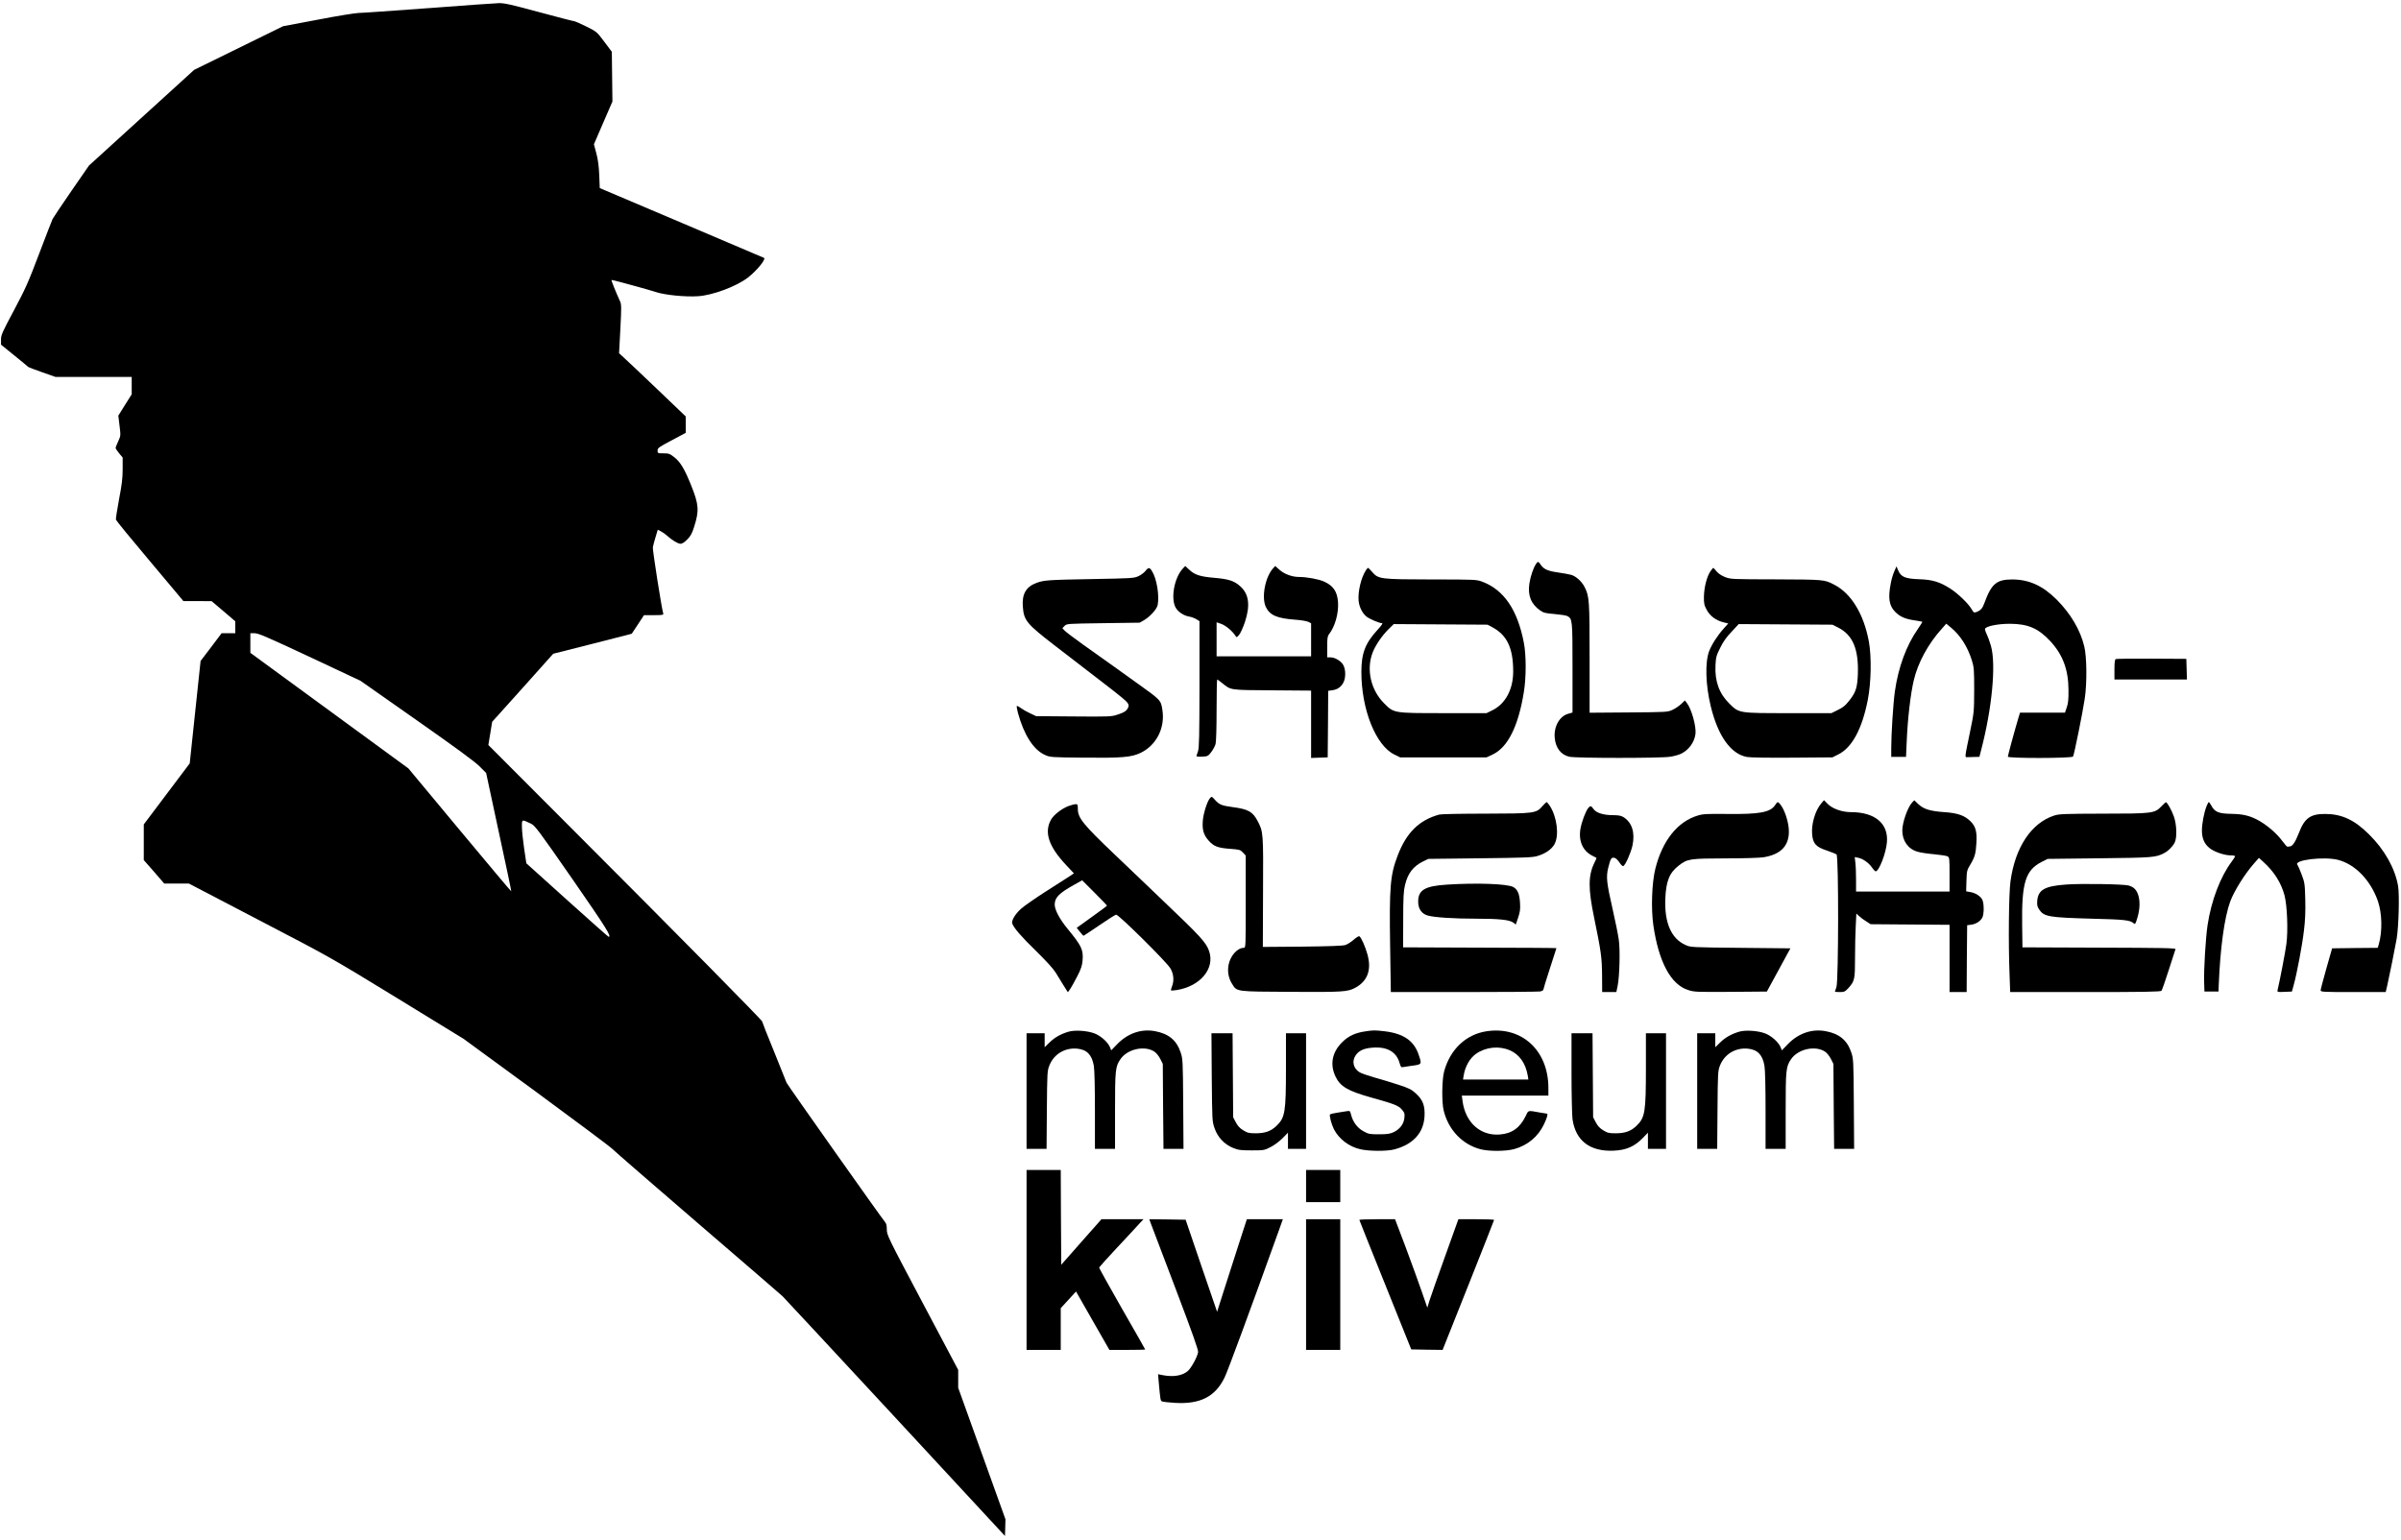 <?xml version="1.0" standalone="no"?>
<!DOCTYPE svg PUBLIC "-//W3C//DTD SVG 20010904//EN"
 "http://www.w3.org/TR/2001/REC-SVG-20010904/DTD/svg10.dtd">
<svg version="1.0" xmlns="http://www.w3.org/2000/svg"
 width="2388pt" height="1532pt" viewBox="0 0 2388 1532"
 preserveAspectRatio="xMidYMid meet">
<g transform="translate(0,1532) scale(0.1,-0.1)"
fill="#000000" stroke="none">
<path d="M4260 15239 c-349 -26 -662 -48 -695 -48 -33 -1 -215 -30 -405 -67
l-345 -65 -442 -217 -442 -217 -523 -476 -523 -476 -175 -253 c-96 -139 -180
-265 -187 -279 -7 -14 -67 -170 -134 -346 -107 -283 -136 -348 -250 -562 -116
-217 -129 -246 -129 -291 l0 -51 132 -107 c73 -59 135 -111 138 -114 3 -4 65
-27 138 -53 l134 -47 379 0 379 0 0 -86 0 -87 -67 -106 -66 -106 12 -100 c12
-99 12 -101 -13 -155 -14 -30 -26 -60 -26 -67 0 -6 16 -30 35 -53 l35 -42 0
-115 c0 -92 -8 -155 -36 -301 -19 -102 -33 -193 -31 -202 2 -9 154 -195 338
-413 l333 -397 140 0 141 -1 118 -100 117 -100 0 -60 0 -59 -68 0 -68 0 -104
-138 -105 -138 -54 -509 -54 -510 -229 -304 -228 -303 0 -178 0 -177 102 -116
101 -117 122 0 123 0 703 -367 c703 -366 705 -367 1367 -772 l662 -406 726
-531 c398 -293 739 -547 757 -567 18 -19 397 -348 842 -731 446 -383 827 -713
849 -733 21 -21 527 -566 1125 -1211 l1086 -1173 3 83 2 83 -235 654 -235 654
0 89 0 89 -355 670 c-345 651 -355 672 -355 727 0 40 -5 61 -19 76 -31 35
-972 1366 -978 1384 -3 9 -59 148 -124 309 -66 160 -119 296 -119 301 0 12
-836 860 -1873 1898 l-850 852 19 115 19 116 304 338 303 339 391 99 390 100
61 92 61 93 98 0 c89 0 98 2 93 18 -16 52 -107 632 -103 657 3 17 15 63 27
102 l22 73 31 -16 c18 -9 46 -29 62 -44 49 -44 108 -80 134 -80 15 0 40 16 66
43 34 34 48 59 69 127 51 160 47 220 -30 411 -65 162 -106 231 -166 279 -46
36 -56 40 -109 40 -58 0 -59 1 -59 28 0 25 13 34 140 101 l140 75 0 81 0 82
-281 269 c-155 148 -304 289 -332 314 l-50 46 13 242 c11 213 11 245 -3 274
-38 83 -89 209 -86 212 2 2 42 -7 89 -20 47 -13 128 -35 180 -49 52 -14 131
-37 175 -51 90 -29 288 -49 415 -41 145 8 386 98 499 186 85 66 178 178 161
195 -3 2 -372 159 -820 349 l-815 346 -5 128 c-4 90 -12 155 -29 218 l-24 90
92 213 92 212 -3 248 -3 247 -75 100 c-75 100 -75 100 -180 152 -58 29 -112
52 -122 53 -9 0 -166 41 -348 90 -273 74 -343 90 -398 89 -37 -1 -353 -23
-702 -50z m-1179 -6455 l504 -237 560 -393 c389 -273 580 -413 625 -459 l65
-65 126 -588 c70 -323 126 -588 124 -590 -2 -2 -232 273 -513 610 l-510 613
-786 575 -786 575 0 98 0 97 44 0 c36 0 130 -41 547 -236z m2199 -1658 c41
-19 71 -60 418 -559 335 -484 387 -567 355 -567 -4 0 -190 165 -413 366 l-405
365 -22 147 c-12 81 -22 178 -22 215 -1 77 -3 77 89 33z"/>
<path d="M15276 9708 c-27 -42 -54 -122 -65 -194 -18 -118 17 -205 108 -268
33 -23 54 -28 143 -35 58 -5 115 -14 126 -20 51 -27 52 -37 52 -515 l0 -445
-42 -12 c-86 -23 -145 -127 -135 -239 9 -102 63 -171 147 -189 67 -15 911 -15
1000 0 36 5 83 18 105 28 79 36 137 114 148 199 9 74 -39 248 -85 307 l-21 26
-36 -35 c-20 -19 -58 -45 -86 -58 -49 -23 -58 -23 -437 -26 l-388 -3 0 543 c0
577 -3 616 -50 708 -28 56 -87 108 -134 121 -23 6 -82 17 -133 24 -99 14 -139
32 -169 76 -23 35 -29 36 -48 7z"/>
<path d="M11763 9662 c-84 -91 -121 -296 -70 -387 25 -44 81 -81 138 -90 19
-3 50 -15 67 -25 l32 -20 0 -627 c-1 -521 -3 -635 -15 -668 -8 -22 -15 -44
-15 -48 0 -4 26 -7 57 -5 54 3 59 5 90 46 18 23 37 59 43 80 6 22 10 162 10
340 0 166 3 302 6 302 3 0 24 -15 47 -34 92 -74 70 -71 500 -74 l387 -3 0
-335 0 -335 83 3 82 3 3 331 2 331 42 6 c51 7 87 33 110 78 23 44 23 124 0
169 -20 41 -83 80 -129 80 l-33 0 0 104 c0 86 3 107 19 127 59 76 95 205 89
314 -7 109 -46 167 -139 209 -53 24 -172 46 -251 46 -67 0 -143 28 -191 70
l-44 39 -20 -22 c-79 -86 -118 -287 -74 -384 39 -84 112 -116 301 -129 52 -4
107 -13 123 -21 l27 -14 0 -164 0 -165 -470 0 -470 0 0 169 0 170 46 -16 c44
-15 114 -74 141 -118 12 -19 13 -19 37 9 14 16 39 73 57 125 56 168 41 283
-48 360 -58 52 -114 70 -253 82 -142 12 -196 29 -250 79 l-42 39 -25 -27z"/>
<path d="M18841 9637 c-12 -26 -29 -81 -36 -123 -28 -142 -16 -220 42 -279 48
-50 100 -73 190 -86 43 -7 80 -13 82 -15 2 -2 -18 -33 -43 -70 -115 -163 -196
-383 -230 -624 -16 -113 -36 -420 -36 -562 l0 -88 73 0 74 0 7 155 c9 219 38
473 70 606 41 176 144 365 280 515 l43 49 46 -38 c93 -76 166 -190 209 -327
21 -69 23 -92 23 -295 -1 -219 -1 -221 -42 -420 -54 -261 -53 -249 -25 -248
12 0 44 1 71 2 l48 1 16 63 c110 419 151 855 99 1040 -12 43 -32 97 -43 119
-11 22 -18 46 -16 52 10 26 127 50 247 50 181 -1 283 -45 403 -174 124 -135
179 -282 180 -485 1 -91 -3 -133 -17 -172 l-18 -53 -223 0 -224 0 -16 -52
c-36 -120 -105 -374 -105 -386 0 -18 634 -17 648 1 11 15 95 432 117 578 23
158 20 412 -5 517 -40 166 -135 326 -275 467 -139 138 -274 199 -440 200 -158
0 -208 -42 -279 -236 -18 -51 -37 -72 -78 -88 -25 -9 -28 -7 -51 32 -32 54
-136 154 -210 201 -103 66 -177 89 -306 93 -140 5 -183 22 -211 86 l-18 42
-21 -48z"/>
<path d="M11391 9638 c-14 -17 -45 -40 -70 -51 -43 -20 -73 -21 -451 -28 -453
-8 -487 -11 -563 -39 -102 -38 -144 -111 -134 -235 10 -139 37 -171 322 -391
50 -38 153 -118 230 -177 77 -60 185 -143 240 -185 55 -42 107 -82 115 -89 8
-6 41 -33 72 -58 70 -56 83 -77 67 -107 -17 -33 -36 -45 -105 -68 -59 -20 -79
-21 -435 -18 l-374 3 -59 28 c-33 15 -75 39 -94 53 -18 14 -36 23 -39 20 -3
-3 2 -34 11 -68 60 -220 155 -368 269 -419 51 -23 61 -24 384 -27 383 -4 475
4 566 47 158 76 246 248 218 427 -15 98 -15 98 -243 261 -40 29 -144 103 -230
165 -87 62 -229 164 -316 225 -87 62 -169 124 -182 138 l-24 25 22 23 c22 22
27 22 385 27 l362 5 47 27 c58 35 124 108 132 149 18 93 -9 262 -56 336 -24
40 -36 41 -67 1z"/>
<path d="M13586 9648 c-50 -76 -83 -220 -73 -310 7 -59 37 -118 76 -151 31
-25 128 -67 157 -67 10 0 -8 -26 -46 -67 -122 -133 -160 -233 -160 -419 0
-372 143 -730 328 -821 l57 -28 430 0 430 0 60 28 c151 71 256 280 311 622 24
144 24 368 0 490 -62 326 -198 526 -412 607 -58 22 -68 23 -504 23 -512 1
-531 3 -593 75 -19 22 -37 40 -40 40 -4 0 -13 -10 -21 -22z m1254 -567 c148
-78 210 -207 210 -441 0 -179 -77 -323 -208 -387 l-57 -28 -425 0 c-503 0
-496 -1 -595 99 -131 131 -177 334 -114 501 27 72 91 167 157 233 l54 53 466
-3 467 -3 45 -24z"/>
<path d="M17011 9635 c-35 -51 -62 -158 -64 -250 -1 -71 3 -86 28 -133 33 -61
91 -104 165 -123 l49 -12 -44 -49 c-63 -70 -120 -159 -146 -226 -42 -111 -36
-336 16 -549 72 -296 199 -474 359 -504 35 -6 208 -9 454 -7 l397 3 56 28
c138 67 239 253 296 545 34 176 38 431 10 582 -51 274 -177 478 -346 564 -96
50 -99 50 -576 52 -440 1 -451 1 -508 23 -37 15 -67 35 -85 57 -15 19 -29 34
-32 34 -3 0 -16 -16 -29 -35z m1272 -559 c145 -74 204 -215 195 -464 -5 -129
-20 -179 -80 -255 -46 -59 -65 -74 -128 -105 l-55 -27 -425 0 c-498 0 -493 -1
-589 94 -102 100 -147 223 -139 382 4 79 8 97 47 174 30 62 64 109 114 161
l70 75 466 -3 466 -3 58 -29z"/>
<path d="M21043 8763 c-9 -3 -13 -34 -13 -104 l0 -99 360 0 361 0 -3 103 -3
102 -345 2 c-190 1 -351 -1 -357 -4z"/>
<path d="M12035 7380 c-28 -31 -66 -151 -72 -225 -7 -91 8 -142 57 -197 51
-58 91 -74 214 -83 94 -7 102 -9 128 -37 l28 -30 0 -459 c0 -456 0 -459 -20
-459 -62 0 -132 -77 -150 -166 -14 -67 -2 -136 35 -194 49 -77 29 -75 584 -78
514 -3 562 0 637 39 125 66 167 178 125 332 -22 80 -62 170 -81 182 -6 4 -31
-12 -56 -34 -26 -23 -63 -46 -83 -53 -25 -8 -155 -13 -429 -16 l-392 -3 2 543
c3 593 3 602 -54 710 -49 93 -94 118 -248 138 -109 15 -132 24 -174 70 -33 37
-35 38 -51 20z"/>
<path d="M18114 7327 c-60 -71 -99 -203 -91 -304 7 -95 38 -130 147 -165 45
-16 89 -33 96 -39 22 -18 20 -1259 -1 -1319 -8 -23 -15 -44 -15 -46 0 -2 22
-4 49 -4 44 0 52 4 86 41 61 68 65 86 65 302 0 107 3 249 7 316 l6 122 26 -24
c14 -14 46 -38 71 -53 l45 -29 393 -3 392 -3 0 -335 0 -334 85 0 85 0 2 333 3
332 40 5 c49 7 91 34 111 71 18 36 18 142 -1 179 -18 35 -69 67 -120 75 l-40
7 3 104 c3 98 5 107 38 161 45 75 55 110 61 216 7 110 -7 164 -56 213 -59 60
-128 85 -264 94 -142 10 -205 30 -258 80 l-40 38 -21 -22 c-44 -46 -98 -199
-98 -279 0 -103 59 -185 152 -211 29 -9 104 -20 165 -25 62 -6 122 -15 133
-21 19 -10 20 -21 20 -180 l0 -170 -465 0 -465 0 0 118 c0 64 -3 141 -7 171
l-6 54 34 -7 c47 -9 105 -50 137 -96 15 -22 32 -39 37 -39 33 -1 103 180 112
289 16 187 -119 300 -358 300 -87 0 -182 33 -229 80 l-39 39 -27 -32z"/>
<path d="M15340 7299 c-61 -71 -80 -73 -570 -74 -234 0 -438 -4 -455 -9 -201
-55 -327 -180 -414 -408 -74 -193 -84 -310 -75 -900 l7 -458 727 0 c400 0 742
3 759 6 17 4 31 12 31 18 0 6 29 101 65 211 36 110 65 201 65 202 0 2 -343 4
-762 5 l-763 3 1 275 c0 223 4 288 18 345 29 119 81 186 182 236 l49 24 515 6
c435 5 523 8 569 22 81 24 142 66 171 117 49 87 26 272 -46 383 -13 20 -28 37
-32 37 -4 -1 -23 -19 -42 -41z"/>
<path d="M17655 7310 c-48 -72 -154 -92 -480 -88 -197 2 -239 0 -290 -16 -200
-60 -351 -249 -421 -528 -35 -139 -44 -398 -20 -564 53 -364 174 -589 344
-643 64 -21 83 -21 426 -19 l359 3 117 215 117 215 -496 5 c-495 5 -496 5
-548 29 -141 63 -210 221 -200 461 7 173 41 258 134 329 86 67 111 70 463 71
173 0 344 5 379 11 170 27 253 112 253 255 1 89 -43 224 -90 277 -20 23 -24
22 -47 -13z"/>
<path d="M21495 7296 c-65 -68 -89 -71 -585 -71 -380 -1 -431 -3 -480 -19
-227 -74 -388 -316 -434 -654 -17 -122 -22 -615 -9 -935 l6 -167 747 0 c582 0
750 3 758 13 5 6 38 99 72 206 34 107 64 201 67 208 4 11 -133 13 -758 15
l-764 3 -3 220 c-6 423 33 548 194 630 l59 30 515 6 c537 6 560 8 645 52 38
19 82 63 103 102 26 47 22 183 -8 265 -23 64 -67 141 -79 139 -3 0 -24 -20
-46 -43z"/>
<path d="M21946 7299 c-25 -63 -46 -173 -46 -242 0 -77 24 -133 75 -174 44
-37 148 -73 210 -73 25 0 45 -4 45 -9 0 -4 -15 -28 -33 -52 -113 -150 -205
-391 -241 -634 -19 -128 -38 -442 -34 -565 l3 -95 70 0 70 0 2 60 c15 374 56
674 114 835 40 107 146 277 242 385 l44 50 44 -40 c107 -97 177 -208 210 -331
27 -102 37 -354 19 -487 -10 -77 -67 -373 -87 -455 -5 -23 -4 -23 68 -20 l74
3 18 65 c32 116 86 402 102 544 12 97 16 190 13 305 -4 157 -6 171 -36 250
-17 46 -36 89 -42 97 -41 48 264 85 405 49 171 -45 324 -204 396 -412 41 -121
45 -298 9 -425 l-11 -38 -227 -2 -227 -3 -57 -200 c-31 -110 -57 -208 -57
-217 -1 -17 21 -18 323 -18 l324 0 16 68 c22 96 75 362 93 462 20 118 29 438
14 526 -30 175 -136 363 -290 514 -144 143 -269 201 -433 202 -148 1 -207 -41
-263 -188 -36 -92 -63 -133 -90 -135 -8 -1 -19 -2 -24 -3 -5 -1 -29 26 -53 59
-59 80 -163 167 -256 214 -77 38 -139 52 -249 54 -125 2 -165 18 -198 80 -11
20 -23 37 -26 37 -4 0 -14 -19 -23 -41z"/>
<path d="M10625 7300 c-68 -27 -145 -87 -172 -135 -70 -126 -23 -267 151 -452
l77 -82 -43 -29 c-24 -16 -130 -84 -236 -151 -106 -68 -218 -146 -249 -174
-58 -53 -96 -118 -85 -146 17 -45 90 -130 236 -272 103 -101 173 -178 196
-216 19 -32 54 -89 78 -127 l43 -68 24 34 c12 18 44 75 70 126 37 72 48 106
52 155 9 109 -9 146 -151 319 -77 94 -126 186 -126 238 0 69 41 112 189 195
l84 47 123 -123 c68 -68 124 -126 124 -129 0 -3 -68 -54 -151 -113 l-150 -108
32 -40 c17 -21 33 -39 36 -39 2 0 73 47 158 105 84 58 159 105 166 105 27 0
503 -471 540 -535 33 -57 38 -123 15 -180 -8 -19 -12 -36 -8 -39 4 -2 30 0 57
4 236 39 381 216 320 389 -29 84 -86 146 -460 502 -60 57 -166 158 -235 225
-69 66 -177 169 -240 229 -319 304 -370 367 -370 458 0 42 -2 47 -22 46 -13 0
-45 -9 -73 -19z"/>
<path d="M15798 7283 c-27 -33 -67 -138 -79 -209 -21 -119 23 -219 115 -266
22 -11 42 -22 44 -23 2 -2 -6 -21 -17 -42 -66 -130 -67 -261 -5 -558 68 -331
77 -393 78 -572 l1 -163 71 0 70 0 13 63 c19 91 26 361 11 459 -6 46 -33 180
-60 298 -61 268 -67 323 -45 416 9 40 22 79 29 89 18 25 52 11 83 -36 14 -22
31 -38 37 -36 21 7 74 126 92 203 28 130 -4 232 -90 285 -23 14 -50 19 -102
19 -95 0 -167 22 -194 60 -25 35 -32 36 -52 13z"/>
<path d="M14392 6519 c-220 -14 -287 -53 -287 -169 0 -71 33 -120 93 -138 62
-19 258 -32 482 -32 229 0 333 -11 371 -39 l25 -19 23 68 c19 56 23 83 19 147
-5 91 -25 136 -69 159 -62 31 -360 42 -657 23z"/>
<path d="M20552 6520 c-215 -15 -281 -52 -290 -163 -3 -43 1 -58 20 -87 48
-70 95 -78 523 -90 325 -8 381 -14 415 -45 16 -14 19 -10 39 57 25 85 27 168
6 228 -18 50 -44 76 -94 90 -48 14 -464 21 -619 10z"/>
<path d="M10629 5056 c-77 -22 -142 -59 -191 -108 l-48 -47 0 69 0 70 -90 0
-90 0 0 -575 0 -575 99 0 100 0 3 388 c3 376 4 389 26 444 45 111 153 176 275
165 96 -9 147 -60 166 -170 7 -39 11 -212 11 -445 l0 -382 100 0 100 0 0 378
c0 406 3 440 53 513 68 102 241 141 339 76 18 -12 44 -44 58 -72 l25 -50 3
-422 4 -423 99 0 100 0 -3 448 c-3 431 -4 449 -26 513 -40 120 -119 185 -255
210 -136 25 -269 -21 -373 -127 l-62 -64 -12 31 c-22 52 -92 114 -155 138 -73
27 -193 35 -256 17z"/>
<path d="M13580 5059 c-101 -14 -170 -47 -231 -108 -102 -101 -124 -224 -64
-346 46 -94 122 -139 342 -201 240 -67 279 -82 314 -121 28 -32 31 -41 27 -84
-6 -62 -46 -114 -107 -143 -37 -17 -65 -21 -146 -21 -92 0 -104 2 -154 30 -61
33 -105 92 -123 163 -10 40 -12 42 -42 37 -17 -3 -60 -9 -95 -15 -36 -5 -68
-13 -73 -18 -9 -9 15 -99 39 -147 50 -97 151 -174 263 -199 87 -20 266 -21
339 -1 185 49 290 164 299 327 6 107 -16 165 -85 228 -44 41 -68 53 -175 88
-68 22 -175 55 -238 72 -63 18 -130 41 -148 52 -62 38 -79 110 -39 168 31 47
83 71 170 77 143 11 236 -42 267 -153 12 -41 15 -45 39 -40 14 3 46 8 71 11
114 15 113 13 81 108 -46 142 -152 215 -342 237 -94 11 -111 11 -189 -1z"/>
<path d="M14785 5060 c-205 -31 -363 -181 -422 -400 -22 -82 -25 -308 -4 -390
47 -192 187 -338 367 -384 86 -22 251 -21 335 2 133 37 237 124 295 246 29 60
42 106 31 106 -2 0 -30 5 -63 10 -136 24 -120 27 -150 -34 -57 -117 -137 -174
-257 -183 -193 -16 -344 120 -371 335 l-7 52 431 0 430 0 0 78 c-1 373 -266
615 -615 562z m233 -190 c94 -41 156 -129 177 -252 l6 -38 -325 0 -325 0 6 38
c15 93 61 174 125 219 97 67 228 80 336 33z"/>
<path d="M17299 5056 c-77 -22 -142 -59 -191 -108 l-48 -47 0 69 0 70 -90 0
-90 0 0 -575 0 -575 99 0 100 0 3 388 c3 376 4 389 26 444 45 111 153 176 275
165 96 -9 147 -60 166 -170 7 -39 11 -212 11 -445 l0 -382 100 0 100 0 0 378
c0 406 3 440 53 513 68 102 241 141 339 76 18 -12 44 -44 58 -72 l25 -50 3
-422 4 -423 99 0 100 0 -3 448 c-3 431 -4 449 -26 513 -40 120 -119 185 -255
210 -136 25 -269 -21 -373 -127 l-62 -64 -12 31 c-22 52 -92 114 -155 138 -73
27 -193 35 -256 17z"/>
<path d="M12052 4603 c4 -433 4 -439 28 -508 31 -90 98 -161 185 -196 52 -21
76 -24 185 -24 122 0 126 1 189 34 36 18 89 58 118 88 l53 54 0 -81 0 -80 90
0 90 0 0 575 0 575 -100 0 -100 0 0 -348 c0 -434 -9 -490 -91 -570 -56 -55
-113 -76 -205 -77 -72 0 -85 3 -129 30 -35 21 -56 45 -74 80 l-26 49 -3 418
-3 418 -105 0 -105 0 3 -437z"/>
<path d="M15630 4648 c0 -216 5 -424 10 -463 31 -214 173 -323 408 -313 124 5
206 40 288 123 l54 56 0 -81 0 -80 90 0 90 0 0 575 0 575 -100 0 -100 0 0
-348 c0 -434 -9 -490 -91 -570 -56 -55 -113 -76 -205 -77 -72 0 -85 3 -129 30
-35 21 -56 45 -74 80 l-26 49 -3 418 -3 418 -105 0 -104 0 0 -392z"/>
<path d="M10210 2785 l0 -895 170 0 170 0 0 208 0 207 76 83 76 83 166 -291
166 -290 178 0 c98 0 178 2 178 4 0 3 -104 185 -231 406 -126 221 -229 405
-227 410 2 5 82 94 178 197 97 103 195 209 219 236 l44 47 -209 0 -209 0 -200
-226 -200 -227 -3 472 -2 471 -170 0 -170 0 0 -895z"/>
<path d="M12990 3520 l0 -160 170 0 170 0 0 160 0 160 -170 0 -170 0 0 -160z"/>
<path d="M11444 3153 c8 -21 118 -312 246 -648 177 -467 230 -617 226 -639
-10 -51 -68 -156 -102 -186 -54 -47 -144 -62 -252 -41 l-44 9 6 -72 c18 -200
17 -194 40 -200 11 -4 66 -9 121 -13 252 -15 401 61 494 251 32 65 255 670
542 1469 l38 107 -179 0 -179 0 -85 -262 c-46 -145 -113 -352 -148 -461 l-63
-198 -157 458 -156 458 -181 3 -180 2 13 -37z"/>
<path d="M12990 2540 l0 -650 170 0 170 0 0 650 0 650 -170 0 -170 0 0 -650z"/>
<path d="M13520 3183 c1 -5 117 -296 259 -648 l257 -640 156 -3 156 -2 256
643 c141 354 256 647 256 650 0 4 -80 7 -177 7 l-178 0 -132 -368 c-73 -202
-142 -400 -155 -440 l-22 -72 -56 162 c-31 90 -103 288 -160 441 l-105 277
-177 0 c-98 0 -178 -3 -178 -7z"/>
</g>
</svg>
